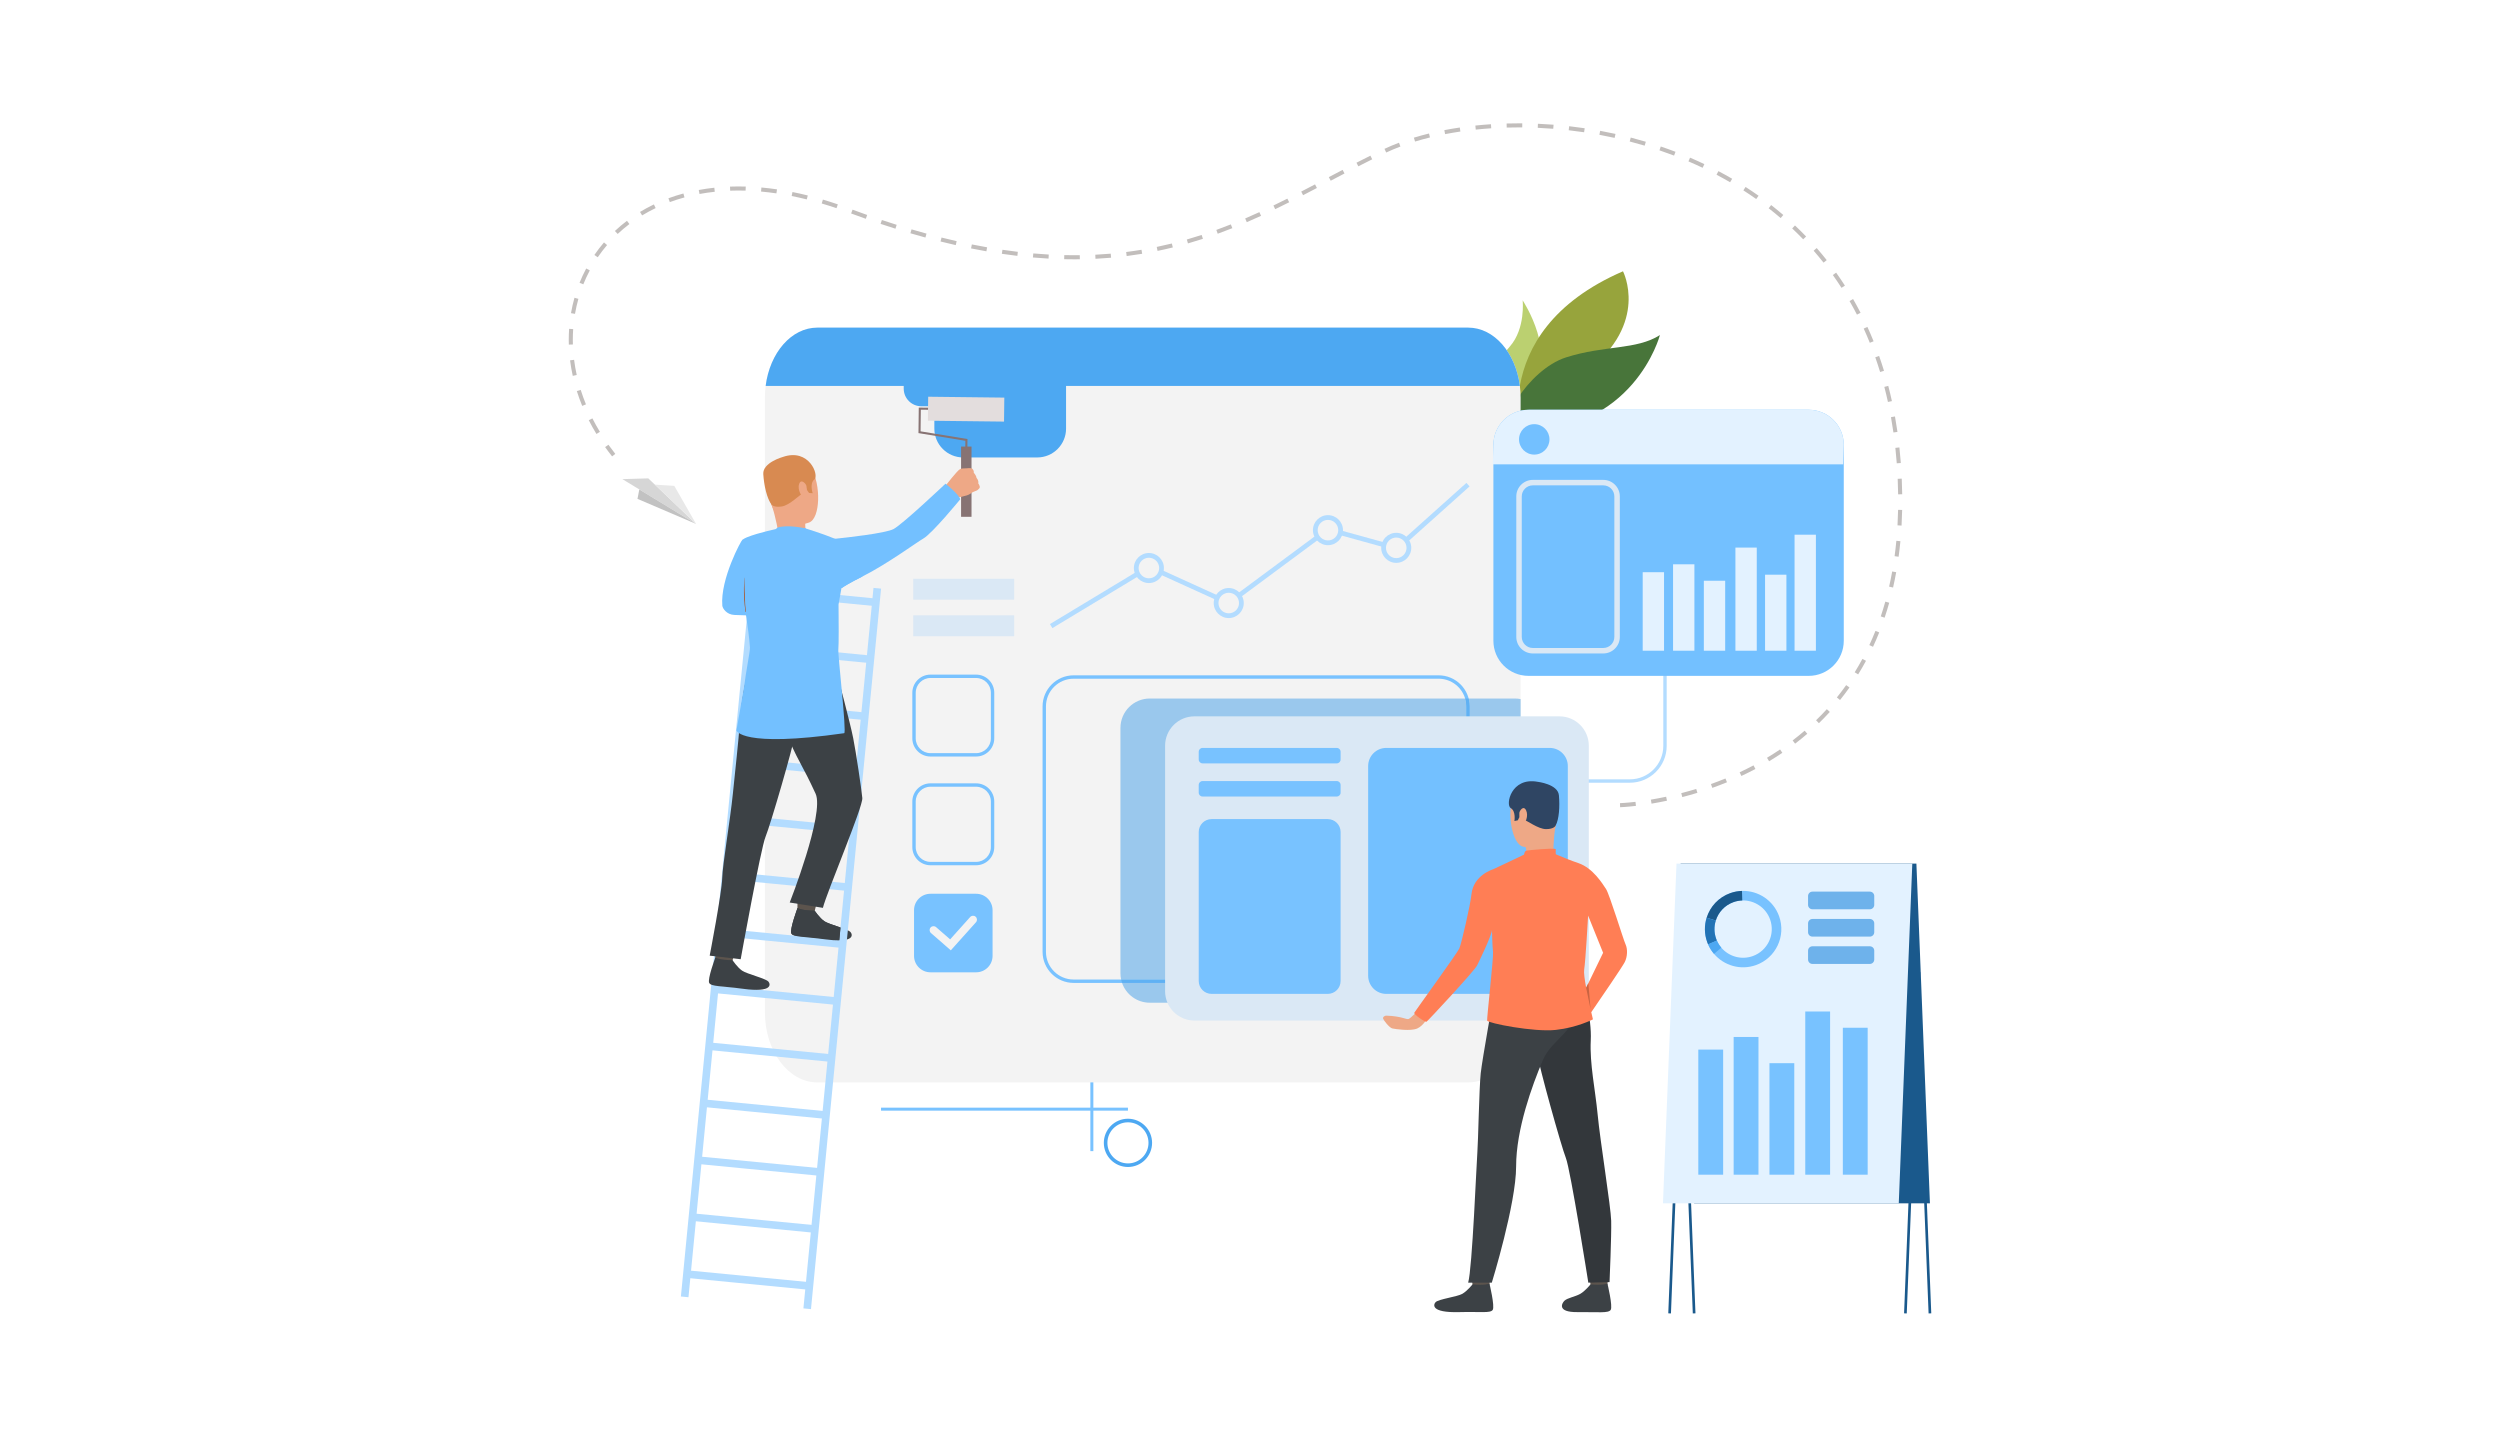 <?xml version="1.0" encoding="UTF-8" standalone="no"?><!DOCTYPE svg PUBLIC "-//W3C//DTD SVG 1.1//EN" "http://www.w3.org/Graphics/SVG/1.1/DTD/svg11.dtd"><svg width="100%" height="100%" viewBox="0 0 3625 2084" version="1.1" xmlns="http://www.w3.org/2000/svg" xmlns:xlink="http://www.w3.org/1999/xlink" xml:space="preserve" xmlns:serif="http://www.serif.com/" style="fill-rule:evenodd;clip-rule:evenodd;stroke-linejoin:round;stroke-miterlimit:2;"><rect id="Mesa-de-trabajo1" serif:id="Mesa de trabajo1" x="0" y="0" width="3625" height="2083.33" style="fill:none;"/><rect x="0" y="0" width="3625" height="2083.33" style="fill:none;"/><g><path d="M1957.09,749.093c-26.711,0 -48.436,21.725 -48.436,48.43l0,284.072c0,26.71 21.725,48.436 48.436,48.436l406.253,0c26.711,0 48.436,-21.726 48.436,-48.436l0,-284.072c0,-26.705 -21.725,-48.43 -48.436,-48.43l-406.253,0Zm406.253,385.853l-406.253,0c-29.418,0 -53.345,-23.927 -53.345,-53.351l0,-284.072c0,-29.412 23.927,-53.345 53.345,-53.345l406.253,0c29.425,0 53.351,23.933 53.351,53.345l0,284.072c0,29.424 -23.926,53.351 -53.351,53.351Z" style="fill:#b3dcff;fill-rule:nonzero;"/><path d="M2207.84,435.456c0,0 54.339,82.452 8.487,126.244c-45.852,43.792 -51.249,-5.109 -51.249,-5.109c0,0 -24.533,1.613 24.238,-54.181c22.979,-26.293 18.524,-66.954 18.524,-66.954Z" style="fill:#bbd070;fill-rule:nonzero;"/><path d="M2353.34,393.371c0,0 38.754,74.888 -52.474,145.061c-91.227,70.173 -90.792,118.521 -90.792,118.521c0,0 -64.228,-173.567 143.266,-263.582Z" style="fill:#97a43c;fill-rule:nonzero;"/><path d="M2198.38,625.022c-34.675,-0.966 16.116,-89.021 72.586,-106.885c56.459,-17.87 101.564,-10.447 135.926,-32.29c0,0 -37.77,143.931 -208.512,139.175Z" style="fill:#48753a;fill-rule:nonzero;"/><rect x="1581.03" y="1150.5" width="4.332" height="518.629" style="fill:#78c2ff;fill-rule:nonzero;"/><path d="M2204.89,618.724l0,-42.08c0,-5.815 -0.359,-11.513 -1.071,-17.057c-6.069,-47.983 -37.277,-84.512 -74.882,-84.512l-943.848,0c-37.594,0 -68.819,36.529 -74.888,84.512c-0.712,5.544 -1.071,11.242 -1.071,17.057l0,848.983l0.006,0.223l0,42.044c0,56.106 34.009,101.599 75.965,101.599l943.83,0c41.949,0 75.965,-45.493 75.965,-101.599l0,-848.982l-0.006,-0.188Z" style="fill:#f3f3f3;fill-rule:nonzero;"/><path d="M1556.78,984.128c-22.132,0 -40.137,17.999 -40.137,40.125l0,355.94c0,22.119 18.005,40.13 40.137,40.13l529.206,0c22.132,0 40.131,-18.011 40.131,-40.13l0,-355.94c0,-22.126 -17.999,-40.125 -40.131,-40.125l-529.206,0Zm529.206,441.104l-529.206,0c-24.839,0 -45.052,-20.206 -45.052,-45.039l0,-355.94c0,-24.833 20.213,-45.04 45.052,-45.04l529.206,0c24.845,0 45.052,20.207 45.052,45.04l0,355.94c0,24.833 -20.207,45.039 -45.052,45.039Z" style="fill:#78c2ff;fill-rule:nonzero;"/><path d="M2196.45,1453.95l-529.195,0c-18.664,0 -34.527,-12.001 -40.284,-28.718l459.01,0c24.845,0 45.052,-20.206 45.052,-45.039l0,-355.94c0,-3.938 -0.506,-7.77 -1.466,-11.413l66.883,0c2.89,0 5.709,0.282 8.435,0.83l0,411.957c0,9.712 -1.024,19.094 -2.92,27.976c-1.807,0.224 -3.643,0.347 -5.515,0.347Zm-110.469,-33.627l-460.375,0c-0.618,-2.89 -0.948,-5.892 -0.948,-8.97l0,-355.928c0,-23.526 19.077,-42.585 42.597,-42.585l457.203,0c1.077,3.62 1.654,7.452 1.654,11.413l0,355.94c0,22.119 -17.999,40.13 -40.131,40.13Z" style="fill:#9ac8ed;fill-rule:nonzero;"/><path d="M2085.99,1425.23l-459.01,0c-0.547,-1.595 -1.006,-3.231 -1.365,-4.909l460.375,0c22.132,0 40.131,-18.011 40.131,-40.13l0,-355.94c0,-3.961 -0.577,-7.793 -1.654,-11.413l5.109,0c0.96,3.643 1.466,7.475 1.466,11.413l0,355.94c0,24.833 -20.207,45.039 -45.052,45.039Z" style="fill:#60b1f3;fill-rule:nonzero;"/><path d="M2203.81,559.593l-1093.61,0c6.063,-47.983 37.288,-84.524 74.888,-84.524l943.836,0c37.606,0 68.825,36.541 74.882,84.524Z" style="fill:#4da8f2;fill-rule:nonzero;"/><path d="M1503.95,663.31l-107.302,0c-23.109,0 -41.844,-18.735 -41.844,-41.844l0,-98.661c0,-23.109 18.735,-41.838 41.844,-41.838l107.302,0c23.102,0 41.838,18.729 41.838,41.838l0,98.661c0,23.109 -18.736,41.844 -41.838,41.844Z" style="fill:#4da8f2;fill-rule:nonzero;"/><path d="M1424.74,589.076l-88.79,0c-14.115,0 -25.557,-11.443 -25.557,-25.557l0,-41.762c0,-14.114 11.442,-25.557 25.557,-25.557l88.79,0c14.115,0 25.558,11.443 25.558,25.557l0,41.762c0,14.114 -11.443,25.557 -25.558,25.557Z" style="fill:#4da8f2;fill-rule:nonzero;"/><rect x="1277.49" y="1606.11" width="358.047" height="4.332" style="fill:#78c2ff;fill-rule:nonzero;"/><path d="M2303.78,1081.28l0,355.933c0,23.521 -19.065,42.592 -42.591,42.592l-529.201,0c-23.526,0 -42.597,-19.071 -42.597,-42.592l0,-355.933c0,-23.521 19.071,-42.58 42.597,-42.58l529.201,0c23.526,0 42.591,19.059 42.591,42.58Z" style="fill:#dae8f5;fill-rule:nonzero;"/><path d="M1938.32,1106.89l-194.616,0c-3.072,0 -5.556,-2.49 -5.556,-5.557l0,-11.295c0,-3.078 2.484,-5.568 5.556,-5.568l194.616,0c3.066,0 5.55,2.49 5.55,5.568l0,11.295c0,3.067 -2.484,5.557 -5.55,5.557Z" style="fill:#78c2ff;fill-rule:nonzero;"/><path d="M1938.32,1154.96l-194.616,0c-3.072,0 -5.556,-2.49 -5.556,-5.551l0,-11.307c0,-3.072 2.484,-5.562 5.556,-5.562l194.616,0c3.066,0 5.55,2.49 5.55,5.562l0,11.307c0,3.061 -2.484,5.551 -5.55,5.551Z" style="fill:#78c2ff;fill-rule:nonzero;"/><path d="M1925.2,1441.14l-168.364,0c-10.318,0 -18.682,-8.364 -18.682,-18.682l0,-216.094c0,-10.318 8.364,-18.676 18.682,-18.676l168.364,0c10.312,0 18.676,8.358 18.676,18.676l0,216.094c0,10.318 -8.364,18.682 -18.676,18.682Z" style="fill:#78c2ff;fill-rule:nonzero;"/><rect x="1324.19" y="839.214" width="146.38" height="30.325" style="fill:#dae8f5;fill-rule:nonzero;"/><rect x="1324.19" y="892.223" width="146.38" height="30.325" style="fill:#dae8f5;fill-rule:nonzero;"/><path d="M2247.04,1441.14l-236.925,0c-14.52,0 -26.293,-11.772 -26.293,-26.293l0,-304.083c0,-14.527 11.773,-26.299 26.293,-26.299l236.925,0c14.52,0 26.292,11.772 26.292,26.299l0,304.083c0,14.521 -11.772,26.293 -26.292,26.293Z" style="fill:#73c0ff;fill-rule:nonzero;"/><path d="M1635.53,1627.36c-16.428,0 -29.789,13.362 -29.789,29.784c0,16.428 13.361,29.795 29.789,29.795c16.428,0 29.789,-13.367 29.789,-29.795c0,-16.422 -13.361,-29.784 -29.789,-29.784Zm0,64.782c-19.301,0 -34.998,-15.698 -34.998,-34.998c0,-19.289 15.697,-34.987 34.998,-34.987c19.294,0 34.992,15.698 34.992,34.987c0,19.3 -15.698,34.998 -34.992,34.998Z" style="fill:#4da8f2;fill-rule:nonzero;"/><path d="M2673.47,645.052l0,284.071c0,28.112 -22.785,50.891 -50.89,50.891l-406.26,0c-28.105,0 -50.89,-22.779 -50.89,-50.891l0,-284.071c0,-28.106 22.785,-50.891 50.89,-50.891l406.26,0c28.105,0 50.89,22.785 50.89,50.891Z" style="fill:#73c0ff;fill-rule:nonzero;"/><path d="M2673.47,645.052l-0.883,28.259l-508.034,0l0.877,-28.259c0,-28.106 22.785,-50.891 50.89,-50.891l406.26,0c28.105,0 50.89,22.785 50.89,50.891Z" style="fill:#e3f2ff;fill-rule:nonzero;"/><path d="M2222.57,703.777c-8.823,0 -16.01,7.181 -16.01,16.004l0,203.774c0,8.829 7.187,16.004 16.01,16.004l102.217,0c8.829,0 16.01,-7.175 16.01,-16.004l0,-203.774c0,-8.823 -7.181,-16.004 -16.01,-16.004l-102.217,0Zm102.217,243.734l-102.217,0c-13.208,0 -23.95,-10.748 -23.95,-23.956l0,-203.774c0,-13.208 10.742,-23.951 23.95,-23.951l102.217,0c13.208,0 23.956,10.743 23.956,23.951l0,203.774c0,13.208 -10.748,23.956 -23.956,23.956Z" style="fill:#dae8f5;fill-rule:nonzero;"/><path d="M2246.74,637.1c0,12.196 -9.877,22.078 -22.078,22.078c-12.19,0 -22.079,-9.882 -22.079,-22.078c0,-12.19 9.889,-22.073 22.079,-22.073c12.201,0 22.078,9.883 22.078,22.073Z" style="fill:#73c0ff;fill-rule:nonzero;"/><rect x="2381.91" y="829.708" width="30.949" height="113.83" style="fill:#e3f2ff;fill-rule:nonzero;"/><rect x="2425.94" y="818.23" width="30.943" height="125.308" style="fill:#e3f2ff;fill-rule:nonzero;"/><rect x="2516.36" y="793.992" width="30.949" height="149.546" style="fill:#e3f2ff;fill-rule:nonzero;"/><rect x="2470.57" y="842.075" width="30.943" height="101.463" style="fill:#e3f2ff;fill-rule:nonzero;"/><rect x="2559.35" y="833.305" width="30.949" height="110.233" style="fill:#e3f2ff;fill-rule:nonzero;"/><rect x="2602.1" y="775.315" width="30.949" height="168.223" style="fill:#e3f2ff;fill-rule:nonzero;"/><path d="M1009.33,759.723l-106.896,-64.976l37.594,-1.112l69.302,66.088Z" style="fill:#d6d6d6;fill-rule:nonzero;"/><path d="M1009.33,759.723l-31.614,-55.222l-28.147,-1.772l59.761,56.994Z" style="fill:#e8e8e8;fill-rule:nonzero;"/><path d="M927.01,709.686l-2.679,13.673l84.995,36.364l-82.316,-50.037Z" style="fill:#c2c2c2;fill-rule:nonzero;"/><path d="M2764.8,1904.49l-3.885,-0.153l19.542,-490.641l-338.023,0l-19.548,490.794l-3.879,-0.153l19.701,-494.532l345.792,0l-19.7,494.685Z" style="fill:#1a598c;fill-rule:nonzero;"/><path d="M2796.46,1904.49l-19.548,-490.794l-338.028,0l19.541,490.641l-3.879,0.153l-19.706,-494.685l345.798,0l19.7,494.532l-3.878,0.153Z" style="fill:#1a598c;fill-rule:nonzero;"/><path d="M2456.49,1744.86l341.907,0l-19.624,-492.654l-341.907,0l19.624,492.654Z" style="fill:#1a598c;fill-rule:nonzero;"/><path d="M2753.21,1744.86l-341.907,0l19.624,-492.654l341.907,0l-19.624,492.654Z" style="fill:#e3f2ff;fill-rule:nonzero;"/><path d="M2541.52,1386.32c-16.728,5.98 -34.768,0.577 -45.628,-12.202c-2.596,-3.037 -4.785,-6.504 -6.445,-10.33c-0.365,-0.853 -0.701,-1.713 -1.019,-2.596c-3.16,-8.84 -3.143,-18.046 -0.541,-26.363c3.755,-12.008 12.908,-22.173 25.663,-26.734c4.208,-1.501 8.505,-2.29 12.749,-2.42c17.505,-0.523 34.127,10.154 40.349,27.541c7.722,21.602 -3.526,45.376 -25.128,53.104Zm38.183,-57.771c-8.293,-23.186 -30.466,-37.436 -53.822,-36.735c-5.662,0.171 -11.377,1.218 -16.999,3.231c-17.016,6.081 -29.218,19.636 -34.233,35.646c-3.473,11.095 -3.496,23.379 0.724,35.175c0.418,1.165 0.871,2.325 1.36,3.449c2.219,5.109 5.133,9.73 8.588,13.797c14.503,17.04 38.553,24.244 60.867,16.257c28.818,-10.3 43.821,-42.002 33.515,-70.82Z" style="fill:#78c2ff;fill-rule:nonzero;"/><path d="M2487.88,1334.83l-13.238,-4.138c5.015,-16.01 17.217,-29.565 34.233,-35.646c5.622,-2.013 11.337,-3.06 16.999,-3.231l0.418,13.861c-4.244,0.13 -8.541,0.919 -12.749,2.42c-12.755,4.561 -21.908,14.726 -25.663,26.734Z" style="fill:#1a598c;fill-rule:nonzero;"/><path d="M2489.44,1363.79l-12.714,5.527c-0.489,-1.124 -0.942,-2.284 -1.36,-3.449c-4.22,-11.796 -4.197,-24.08 -0.724,-35.175l13.238,4.138c-2.602,8.317 -2.619,17.523 0.541,26.363c0.318,0.883 0.654,1.743 1.019,2.596Z" style="fill:#2273b5;fill-rule:nonzero;"/><path d="M2485.32,1383.11c-3.455,-4.067 -6.369,-8.688 -8.588,-13.797l12.714,-5.527c1.66,3.826 3.849,7.293 6.445,10.33l-10.571,8.994Z" style="fill:#4da8f2;fill-rule:nonzero;"/><path d="M2711.29,1318.45l-83.24,0c-3.52,0 -6.369,-2.849 -6.369,-6.369l0,-12.849c0,-3.526 2.849,-6.374 6.369,-6.374l83.24,0c3.526,0 6.374,2.848 6.374,6.374l0,12.849c0,3.52 -2.848,6.369 -6.374,6.369Z" style="fill:#6eb2eb;fill-rule:nonzero;"/><path d="M2711.29,1358.09l-83.24,0c-3.52,0 -6.369,-2.855 -6.369,-6.369l0,-12.855c0,-3.514 2.849,-6.369 6.369,-6.369l83.24,0c3.526,0 6.374,2.855 6.374,6.369l0,12.855c0,3.514 -2.848,6.369 -6.374,6.369Z" style="fill:#6eb2eb;fill-rule:nonzero;"/><path d="M2711.29,1397.71l-83.24,0c-3.52,0 -6.369,-2.849 -6.369,-6.369l0,-12.855c0,-3.519 2.849,-6.368 6.369,-6.368l83.24,0c3.526,0 6.374,2.849 6.374,6.368l0,12.855c0,3.52 -2.848,6.369 -6.374,6.369Z" style="fill:#6eb2eb;fill-rule:nonzero;"/><rect x="2462.55" y="1521.91" width="36.011" height="181.395" style="fill:#78c2ff;fill-rule:nonzero;"/><rect x="2513.79" y="1503.61" width="36.005" height="199.695" style="fill:#78c2ff;fill-rule:nonzero;"/><rect x="2565.72" y="1541.61" width="35.993" height="161.695" style="fill:#78c2ff;fill-rule:nonzero;"/><rect x="2617.63" y="1466.67" width="36.005" height="236.636" style="fill:#78c2ff;fill-rule:nonzero;"/><rect x="2672.12" y="1490.24" width="35.999" height="213.062" style="fill:#78c2ff;fill-rule:nonzero;"/><path d="M2304.05,1846.05c0,0 2.166,15.909 2.436,18.305c0.277,2.39 24.145,-1.413 24.145,-1.413l1.936,-18.941c0,0 -25.533,-0.194 -28.517,2.049Z" style="fill:#5c544d;fill-rule:nonzero;"/><path d="M2306.23,1862.33c0,0 -7.563,9.595 -14.88,13.774c-7.322,4.179 -18.817,5.833 -23.137,10.159c-3.126,3.119 -11.384,16.569 19.006,16.298c30.383,-0.276 45.039,1.896 48.288,-3.255c3.261,-5.162 -4.702,-38.053 -4.702,-38.053c0,0 -7.199,2.737 -24.575,1.077Z" style="fill:#3c4145;fill-rule:nonzero;"/><path d="M2132.97,1846.05c0,0 2.172,15.909 2.443,18.305c0.271,2.39 24.15,-1.413 24.15,-1.413l1.931,-18.941c0,0 -25.539,-0.194 -28.524,2.049Z" style="fill:#5c544d;fill-rule:nonzero;"/><path d="M2135.16,1862.33c0,0 -7.569,9.595 -14.88,13.774c-7.316,4.179 -34.239,7.61 -38.565,11.936c-3.126,3.12 -8.323,15.693 34.439,14.521c30.378,-0.841 45.034,1.896 48.295,-3.255c3.255,-5.162 -4.715,-38.053 -4.715,-38.053c0,0 -6.775,2.92 -24.574,1.077Z" style="fill:#3c4145;fill-rule:nonzero;"/><path d="M2295.56,1435.23c0,0 12.708,39.489 11.03,73.516c-1.665,34.033 6.581,71.268 9.948,106.82c3.755,39.624 19.129,133.448 19.688,154.643c0.56,21.202 -2.389,88.891 -2.389,88.891l-30.772,0.748c0,0 -25.852,-164.02 -32.55,-180.76c-6.692,-16.734 -39.89,-136.044 -41.002,-149.435c-1.124,-13.39 66.047,-94.423 66.047,-94.423Z" style="fill:#33373b;fill-rule:nonzero;"/><path d="M2166.18,1442.26c0,0 -16.91,93.264 -19.141,114.094c-2.231,20.825 -3.72,100.793 -4.832,113.807c-1.119,13.02 -7.44,170.353 -13.397,189.689l34.315,0c0,0 35.246,-114.372 35.246,-168.488c0,-54.11 23.332,-117.632 38.394,-153.343c15.063,-35.698 49.537,-36.546 58.796,-102.787c0,0 -116.844,-13.985 -129.381,7.028Z" style="fill:#3c4145;fill-rule:nonzero;"/><path d="M2236.17,1136.21c0,0 -31.49,-6.445 -41.655,18.347c-10.166,24.798 -1.743,69.926 14.132,73.139c15.869,3.226 37.935,-3.213 43.392,-18.593c5.456,-15.375 9.176,-36.947 6.698,-50.579c-2.484,-13.644 -14.138,-19.589 -22.567,-22.314Z" style="fill:#eea886;fill-rule:nonzero;"/><path d="M2055.08,1466.23c0,0 -9.506,10.213 -12.667,11.331c-3.167,1.112 -9.553,-4.097 -32.35,-4.885c-1.989,-0.071 -5.432,1.86 -4.502,4.461c0.93,2.608 9.076,13.197 13.349,14.127c4.279,0.924 26.593,4.267 36.17,0c9.582,-4.285 15.715,-16.923 15.715,-16.923l-15.715,-8.111Z" style="fill:#eea886;fill-rule:nonzero;"/><path d="M2212.05,1228.23c0,0 2.496,7.834 1.072,12.114c-1.431,4.273 39.177,-1.984 39.177,-1.984c0,0 -0.088,-22.037 3.308,-41.196c3.396,-19.165 -43.557,31.066 -43.557,31.066Z" style="fill:#eea886;fill-rule:nonzero;"/><path d="M2255.6,1197.17c0,0 -2.072,5.056 -13.785,5.056c-11.719,0 -28.053,-13.026 -33.097,-13.944c-5.033,-0.924 -5.516,-3.72 -5.516,-3.72l-2.307,4.832l-5.015,1.118c0,0 2.49,-14.332 -5.356,-18.788c-7.846,-4.455 0.33,-45.187 39.018,-38.118c0,0 29.377,3.344 30.867,19.53c1.489,16.175 0.247,35.069 -4.809,44.034Z" style="fill:#2f4563;fill-rule:nonzero;"/><path d="M2303.12,1425.64l-3.214,6.616c-2.143,-11.672 -3.567,-22.114 -2.861,-26.293c1.99,-11.654 5.71,-78.348 5.71,-78.348l21.743,53.927l-21.378,44.098Zm53.933,-56.323c-3.231,-6.951 -23.302,-72.704 -28.259,-80.138c-4.961,-7.446 -18.853,-30.502 -40.177,-37.688c-21.326,-7.193 -44.622,-18.1 -44.622,-18.1l-34.098,5.786c0,0 -19.807,9.606 -44.563,21.16c0,0 -28.96,8.376 -31.714,36.47c-1.466,14.892 -14.603,71.71 -17.576,78.408c-2.972,6.698 -64.093,91.004 -65.335,93.24c-1.23,2.225 15.751,14.003 17.723,13.02c1.99,-1 70.179,-74.517 73.405,-81.71c0,0 21.036,-42.591 21.531,-51.273c0,0 0.535,24.739 1.518,31.679c0.995,6.951 -9.041,95.919 -8.552,99.633c0.5,3.714 67.913,17.051 99.397,13.579c31.491,-3.467 54.022,-15.328 54.022,-15.328c0,0 -0.995,-4.084 -2.425,-10.335c14.945,-21.761 45.146,-65.947 48.566,-72.693c3.92,-7.716 4.379,-18.77 1.159,-25.71Z" style="fill:#ff7e55;fill-rule:nonzero;"/><path d="M2209.64,1241.85c0,0 0.129,-7.657 3.596,-8.387c3.467,-0.736 38.283,-4.085 42.544,-2.408l0,8.906c0,0 -8.205,5.056 -46.14,1.889Z" style="fill:#ff7e55;fill-rule:nonzero;"/><path d="M2203.05,1178.62c0.224,-2.79 5.845,-11.543 9.754,-3.732c3.902,7.811 -0.93,19.901 -4.745,19.524c-3.808,-0.365 -5.568,-8.729 -5.009,-15.792Z" style="fill:#eea886;fill-rule:nonzero;"/><path d="M1399.65,649.978l3.031,0.036l0.159,-13.426l-67.996,-11.148l0.365,-31.373l11.737,0.135l0.035,-3.031l-14.768,-0.171l-0.429,37.006l67.989,11.148l-0.123,10.824Z" style="fill:#877373;fill-rule:nonzero;"/><path d="M1345.45,610.018l110.392,1.295l0.412,-34.775l-110.392,-1.295l-0.412,34.775Z" style="fill:#e3dddd;fill-rule:nonzero;"/><rect x="1393.57" y="647.518" width="15.133" height="101.858" style="fill:#877373;fill-rule:nonzero;"/><path d="M1185.33,1304.88c0,0 -3.909,15.333 -4.439,17.64c-0.529,2.308 -24.574,-4.049 -24.574,-4.049l0.018,-18.753c0,0 26.175,2.631 28.995,5.162Z" style="fill:#5c544d;fill-rule:nonzero;"/><path d="M1181.37,1320.57c0,0 6.728,10.218 13.779,15.121c7.052,4.897 34.263,11.237 38.23,15.951c2.873,3.403 6.863,16.287 -36.799,10.407c-31.02,-4.179 -46.317,-3.131 -49.107,-8.535c-2.79,-5.403 8.846,-36.717 8.846,-36.717c0,0 6.634,3.608 25.051,3.773Z" style="fill:#3c4145;fill-rule:nonzero;"/><path d="M1175.93,1898.23l101.629,-1044.71l-10.99,-1.065l-101.622,1044.71l10.983,1.065Z" style="fill:#b3dcff;fill-rule:nonzero;"/><path d="M998.283,1880.99l101.629,-1044.71l-10.984,-1.066l-101.628,1044.71l10.983,1.065Z" style="fill:#b3dcff;fill-rule:nonzero;"/><path d="M1269.53,878.921l1.065,-10.983l-177.652,-17.24l-1.065,10.983l177.652,17.24Z" style="fill:#b3dcff;fill-rule:nonzero;"/><path d="M1261.51,961.526l1.066,-10.978l-177.646,-17.246l-1.072,10.983l177.652,17.241Z" style="fill:#b3dcff;fill-rule:nonzero;"/><path d="M1253.5,1044.14l1.065,-10.983l-177.652,-17.241l-1.065,10.984l177.652,17.24Z" style="fill:#b3dcff;fill-rule:nonzero;"/><path d="M1245.48,1126.74l1.065,-10.977l-177.646,-17.246l-1.071,10.983l177.652,17.24Z" style="fill:#b3dcff;fill-rule:nonzero;"/><path d="M1237.46,1209.35l1.065,-10.984l-177.652,-17.246l-1.065,10.99l177.652,17.24Z" style="fill:#b3dcff;fill-rule:nonzero;"/><path d="M1229.44,1291.95l1.066,-10.983l-177.652,-17.234l-1.066,10.977l177.652,17.24Z" style="fill:#b3dcff;fill-rule:nonzero;"/><path d="M1221.43,1374.57l1.065,-10.983l-177.646,-17.24l-1.071,10.983l177.652,17.24Z" style="fill:#b3dcff;fill-rule:nonzero;"/><path d="M1213.41,1457.18l1.065,-10.983l-177.652,-17.241l-1.065,10.978l177.652,17.246Z" style="fill:#b3dcff;fill-rule:nonzero;"/><path d="M1205.39,1539.78l1.065,-10.983l-177.652,-17.24l-1.065,10.983l177.652,17.24Z" style="fill:#b3dcff;fill-rule:nonzero;"/><path d="M1197.38,1622.38l1.066,-10.984l-177.652,-17.24l-1.066,10.984l177.652,17.24Z" style="fill:#b3dcff;fill-rule:nonzero;"/><path d="M1189.36,1704.99l1.066,-10.977l-177.652,-17.24l-1.066,10.983l177.652,17.234Z" style="fill:#b3dcff;fill-rule:nonzero;"/><path d="M1181.35,1787.6l1.065,-10.984l-177.652,-17.234l-1.065,10.983l177.652,17.235Z" style="fill:#b3dcff;fill-rule:nonzero;"/><path d="M1173.33,1870.21l1.065,-10.989l-177.652,-17.235l-1.065,10.984l177.652,17.24Z" style="fill:#b3dcff;fill-rule:nonzero;"/><path d="M1420.39,707.585c0,0 -2.266,2.813 -3.861,3.561c0,0 -3.002,1.13 -5.092,2.066c-0.659,0.3 -1.23,0.571 -1.577,0.795c-1.454,0.894 -4.391,3.313 -8.5,4.496c-4.108,1.184 -22.684,5.41 -22.684,5.41l-4.315,-11.019l-3.096,-8.905c0,0 17.193,-22.273 20.889,-23.821l1.078,-0.377c3.26,-1.006 6.109,-0.383 7.875,-0.718c0.653,-0.118 7.205,-0.854 8.623,0.512c1.972,1.895 2.566,4.014 2.225,5.851c0,0 3.691,3.885 3.961,7.481c0,0 3.52,3.473 2.578,8.046c0,0 3.179,3.92 1.896,6.622Z" style="fill:#eea886;fill-rule:nonzero;"/><path d="M1221.31,852.099c4.291,-2.761 9.841,-6.505 29.059,-16.11c35.77,-17.9 79.932,-50.35 88.332,-55.029c12.914,-7.21 53.704,-57.047 53.704,-57.047c-2.101,-7.505 -21.443,-22.573 -21.443,-22.573c0,0 -61.839,58.577 -75.353,65.782c-11.625,6.204 -69.025,12.467 -84.841,14.091c-2.566,0.265 -4.038,0.406 -4.038,0.406c-16.516,22.52 5.357,76.419 14.58,70.48Z" style="fill:#73c0ff;fill-rule:nonzero;"/><path d="M1215,981.95c0,0 17.499,64.988 22.114,88.214c4.02,20.236 12.102,74.14 13.255,86.954c1.142,12.82 -51.661,136.862 -57.153,159.27l-48.112,-7.728c0,0 50.761,-129.104 37.517,-157.793c-19.689,-42.668 -22.255,-41.384 -37.771,-76.53c-15.509,-35.151 -51.025,-35.981 -60.561,-101.204c0,0 117.797,-11.866 130.711,8.817Z" style="fill:#3c4145;fill-rule:nonzero;"/><path d="M1129.44,666.236c0,0 31.943,-11.931 46.676,12.384c14.733,24.321 13.314,73.004 -2.79,78.99c-16.104,5.986 -40.29,2.855 -48.536,-12.361c-8.247,-15.215 -15.692,-37.217 -15.327,-51.914c0.353,-14.703 11.589,-22.856 19.977,-27.099Z" style="fill:#eea886;fill-rule:nonzero;"/><path d="M1167.97,756.115c0,0 -1.295,8.376 0.841,12.496c2.131,4.126 -40.183,4.232 -40.183,4.232c0,0 -3.438,-22.431 -9.942,-41.39c-6.516,-18.959 49.284,24.662 49.284,24.662Z" style="fill:#eea886;fill-rule:nonzero;"/><path d="M1118.68,731.453c0,0 2.92,4.814 14.839,2.949c11.919,-1.872 26.463,-17.729 31.443,-19.471c4.974,-1.743 5.021,-4.668 5.021,-4.668l3.119,4.556l5.286,0.329c0,0 -4.821,-14.185 2.454,-19.971c7.27,-5.786 -7.551,-45.923 -45.781,-32.561c0,0 -29.365,8.099 -28.3,24.792c1.065,16.704 5.344,35.728 11.919,44.045Z" style="fill:#d88a51;fill-rule:nonzero;"/><path d="M1169.2,704.189c-0.671,-2.802 -7.793,-10.801 -10.518,-2.231c-2.726,8.57 4.12,20.095 7.94,19.112c3.82,-0.989 4.273,-9.777 2.578,-16.881Z" style="fill:#eea886;fill-rule:nonzero;"/><path d="M1047.36,878.256c0.318,3.755 6.145,13.026 17.576,13.426l33.197,1.124c0,0 24.68,-79.761 -21.608,-110.18c-1.436,0.141 -32.379,57.182 -29.165,95.63Z" style="fill:#73c0ff;fill-rule:nonzero;"/><path d="M1080.96,887.321l1.088,-0.165c-3.902,-26.693 -1.524,-49.155 -1.5,-49.378l-1.101,-0.124c-0.024,0.224 -2.413,22.826 1.513,49.667Z" style="fill:#ab4d1a;fill-rule:nonzero;"/><path d="M1147.47,1353.51c2.79,5.409 18.093,4.356 49.107,8.535c8.476,1.136 15.156,1.571 20.401,1.507l1.807,-18.665c-9.077,-3.155 -19.624,-6.41 -23.633,-9.206c-7.057,-4.897 -13.785,-15.115 -13.785,-15.115c-18.417,-0.165 -25.051,-3.773 -25.051,-3.773c0,0 -11.636,31.314 -8.846,36.717Z" style="fill:#3c4145;fill-rule:nonzero;"/><path d="M1167.99,766.18c0,0 -26.045,-6.062 -40.731,-1.106l-2.219,2.054c0,0 -4.462,8.558 12.337,9.294c16.799,0.736 43.203,1.954 30.613,-10.242Z" style="fill:#73c0ff;fill-rule:nonzero;"/><path d="M1066.19,1376.6c0,0 -3.909,15.339 -4.433,17.646c-0.535,2.314 -24.58,-4.043 -24.58,-4.043l0.024,-18.765c0,0 26.169,2.637 28.989,5.162Z" style="fill:#5c544d;fill-rule:nonzero;"/><path d="M1084.28,973.133c0,0 -8.77,36.169 -11.366,72.38c-2.401,33.468 -6.769,70.167 -10.236,105.166c-3.873,39.012 -14.915,102.087 -15.486,122.959c-0.577,20.872 -18.146,112.081 -18.146,112.081l44.939,5.168c0,0 29.195,-161.194 36.088,-177.669c6.892,-16.469 41.09,-133.937 42.238,-147.121c1.153,-13.185 -68.031,-92.964 -68.031,-92.964Z" style="fill:#3c4145;fill-rule:nonzero;"/><path d="M1062.23,1392.29c0,0 6.734,10.23 13.785,15.127c7.046,4.903 34.257,11.237 38.23,15.951c2.866,3.403 6.857,16.281 -36.799,10.401c-31.02,-4.179 -46.323,-3.12 -49.113,-8.523c-2.79,-5.409 8.846,-36.723 8.846,-36.723c0,0 6.634,3.602 25.051,3.767Z" style="fill:#3c4145;fill-rule:nonzero;"/><path d="M1224.08,1063.12c3.832,-0.547 -9.5,-114.636 -8.482,-121.787c0.683,-4.774 0.577,-41.85 0.295,-64.964l4.173,-23.392c2.319,-1.689 5.433,-3.643 9.158,-5.791c5.792,-3.338 13.062,-7.164 21.137,-11.195c-0.942,-5.527 -1.595,-9.877 -1.848,-12.42c-2.39,-24.38 -18.612,-34.475 -37.753,-42.356c-18.841,-7.752 -42.774,-15.033 -42.774,-15.033l-38.453,0c0,0 -29.277,5.845 -46.717,12.985c-2.237,0.918 -4.333,2.089 -6.299,3.461l5.221,109.621l0.012,0.071l0.018,0.141c2.354,15.421 4.832,33.615 5.656,46.376c0.342,5.209 -5.615,33.173 -8.723,58.843l-10.877,61.426c0,0 6.286,25.451 156.256,4.014Z" style="fill:#73c0ff;fill-rule:nonzero;"/><path d="M1525.95,910.776l-3.555,-5.886l143.73,-86.772l115.119,52.327l143.867,-106.59l99.403,27.464l101.775,-91.127l4.585,5.121l-104.577,93.641l-99.786,-27.571l-144.425,107.003l-115.507,-52.504l-140.629,84.894Z" style="fill:#b3dcff;fill-rule:nonzero;"/><path d="M1800.01,874.418c0,10.13 -8.211,18.347 -18.341,18.347c-10.13,0 -18.347,-8.217 -18.347,-18.347c0,-10.135 8.217,-18.346 18.347,-18.346c10.13,0 18.341,8.211 18.341,18.346Z" style="fill:#f3f3f3;fill-rule:nonzero;"/><path d="M1781.67,859.509c-8.223,0 -14.903,6.687 -14.903,14.909c0,8.217 6.68,14.904 14.903,14.904c8.217,0 14.903,-6.687 14.903,-14.904c0,-8.222 -6.686,-14.909 -14.903,-14.909Zm0,36.693c-12.013,0 -21.784,-9.776 -21.784,-21.784c0,-12.013 9.771,-21.79 21.784,-21.79c12.013,0 21.784,9.777 21.784,21.79c0,12.008 -9.771,21.784 -21.784,21.784Z" style="fill:#b3dcff;fill-rule:nonzero;"/><path d="M1943.87,768.741c0,10.135 -8.211,18.346 -18.347,18.346c-10.13,0 -18.34,-8.211 -18.34,-18.346c0,-10.13 8.21,-18.341 18.34,-18.341c10.136,0 18.347,8.211 18.347,18.341Z" style="fill:#f3f3f3;fill-rule:nonzero;"/><path d="M1925.53,753.837c-8.211,0 -14.903,6.687 -14.903,14.904c0,8.222 6.692,14.909 14.903,14.909c8.229,0 14.91,-6.687 14.91,-14.909c0,-8.217 -6.681,-14.904 -14.91,-14.904Zm0,36.688c-12.007,0 -21.778,-9.771 -21.778,-21.784c0,-12.014 9.771,-21.785 21.778,-21.785c12.02,0 21.79,9.771 21.79,21.785c0,12.013 -9.77,21.784 -21.79,21.784Z" style="fill:#b3dcff;fill-rule:nonzero;"/><path d="M2042.9,794.368c0,10.136 -8.212,18.353 -18.347,18.353c-10.13,0 -18.347,-8.217 -18.347,-18.353c0,-10.129 8.217,-18.34 18.347,-18.34c10.135,0 18.347,8.211 18.347,18.34Z" style="fill:#f3f3f3;fill-rule:nonzero;"/><path d="M2024.55,779.465c-8.217,0 -14.904,6.686 -14.904,14.903c0,8.223 6.687,14.91 14.904,14.91c8.223,0 14.909,-6.687 14.909,-14.91c0,-8.217 -6.686,-14.903 -14.909,-14.903Zm0,36.693c-12.014,0 -21.79,-9.776 -21.79,-21.79c0,-12.013 9.776,-21.784 21.79,-21.784c12.013,0 21.79,9.771 21.79,21.784c0,12.014 -9.777,21.79 -21.79,21.79Z" style="fill:#b3dcff;fill-rule:nonzero;"/><path d="M1684.24,823.64c0,10.129 -8.211,18.346 -18.341,18.346c-10.13,0 -18.347,-8.217 -18.347,-18.346c0,-10.136 8.217,-18.347 18.347,-18.347c10.13,0 18.341,8.211 18.341,18.347Z" style="fill:#f3f3f3;fill-rule:nonzero;"/><path d="M1665.89,808.73c-8.223,0 -14.904,6.693 -14.904,14.904c0,8.223 6.681,14.909 14.904,14.909c8.217,0 14.909,-6.686 14.909,-14.909c0,-8.211 -6.692,-14.904 -14.909,-14.904Zm0,36.694c-12.014,0 -21.784,-9.771 -21.784,-21.79c0,-12.008 9.77,-21.785 21.784,-21.785c12.013,0 21.784,9.777 21.784,21.785c0,12.019 -9.771,21.79 -21.784,21.79Z" style="fill:#b3dcff;fill-rule:nonzero;"/><path d="M1349.17,983.092c-11.784,0 -21.372,9.588 -21.372,21.372l0,66.224c0,11.789 9.588,21.378 21.372,21.378l66.218,0c11.789,0 21.372,-9.589 21.372,-21.378l0,-66.224c0,-11.784 -9.583,-21.372 -21.372,-21.372l-66.218,0Zm66.218,113.877l-66.218,0c-14.492,0 -26.287,-11.79 -26.287,-26.281l0,-66.224c0,-14.497 11.795,-26.287 26.287,-26.287l66.218,0c14.497,0 26.287,11.79 26.287,26.287l0,66.224c0,14.491 -11.79,26.281 -26.287,26.281Z" style="fill:#78c2ff;fill-rule:nonzero;"/><path d="M1349.17,1140.76c-11.784,0 -21.372,9.582 -21.372,21.372l0,66.212c0,11.79 9.588,21.378 21.372,21.378l66.218,0c11.789,0 21.372,-9.588 21.372,-21.378l0,-66.212c0,-11.79 -9.583,-21.372 -21.372,-21.372l-66.218,0Zm66.218,113.871l-66.218,0c-14.492,0 -26.287,-11.79 -26.287,-26.287l0,-66.212c0,-14.497 11.795,-26.287 26.287,-26.287l66.218,0c14.497,0 26.287,11.79 26.287,26.287l0,66.212c0,14.497 -11.79,26.287 -26.287,26.287Z" style="fill:#78c2ff;fill-rule:nonzero;"/><path d="M1415.39,1409.84l-66.218,0c-13.161,0 -23.827,-10.671 -23.827,-23.826l0,-66.224c0,-13.155 10.666,-23.827 23.827,-23.827l66.218,0c13.161,0 23.832,10.672 23.832,23.827l0,66.224c0,13.155 -10.671,23.826 -23.832,23.826Z" style="fill:#78c2ff;fill-rule:nonzero;"/><path d="M1378.67,1377.99l-28.783,-25.098c-2.366,-2.06 -2.608,-5.644 -0.547,-7.999c2.054,-2.366 5.638,-2.607 7.999,-0.547l20.354,17.746l29.035,-32.379c2.09,-2.337 5.674,-2.531 8.005,-0.441c2.331,2.095 2.531,5.68 0.436,8.011l-36.499,40.707Z" style="fill:#f3f3f3;fill-rule:nonzero;"/><path d="M2184.74,184.977l-0.165,-5.892c5.821,-0.165 11.76,-0.224 17.641,-0.242c1.683,0 3.372,0.006 5.068,0.018l-0.048,5.898c-1.73,-0.012 -3.461,-0.018 -5.191,-0.024c-5.774,0 -11.596,0.083 -17.305,0.242Zm67.466,1.736c-7.464,-0.583 -15.033,-1.048 -22.467,-1.371l0.253,-5.892c7.51,0.329 15.145,0.794 22.673,1.383l-0.459,5.88Zm-112.347,1.212l-0.612,-5.862c7.428,-0.783 15.045,-1.43 22.632,-1.925l0.394,5.886c-7.516,0.489 -15.056,1.131 -22.414,1.901Zm157.08,3.856c-7.381,-1.095 -14.897,-2.078 -22.319,-2.919l0.659,-5.857c7.499,0.847 15.08,1.842 22.52,2.949l-0.86,5.827Zm-201.537,2.719l-1.118,-5.792c7.292,-1.406 14.838,-2.695 22.414,-3.808l0.859,5.833c-7.487,1.107 -14.945,2.372 -22.155,3.767Zm245.806,5.439c-7.281,-1.607 -14.703,-3.108 -22.066,-4.468l1.071,-5.797c7.434,1.365 14.915,2.884 22.267,4.502l-1.272,5.763Zm-289.38,5.315l-1.725,-5.639c7.069,-2.16 14.456,-4.191 21.955,-6.033l1.407,5.727c-7.399,1.813 -14.668,3.814 -21.637,5.945Zm332.949,5.939c-7.134,-2.125 -14.433,-4.15 -21.685,-6.021l1.478,-5.71c7.316,1.89 14.68,3.932 21.89,6.074l-1.683,5.657Zm-374.781,9.965l-2.508,-5.339c6.646,-3.113 13.721,-6.098 21.037,-8.864l2.089,5.515c-7.18,2.714 -14.12,5.639 -20.618,8.688Zm417.395,4.45c-6.945,-2.643 -14.073,-5.203 -21.166,-7.611l1.884,-5.58c7.169,2.425 14.368,5.009 21.384,7.681l-2.102,5.51Zm-457.815,15.568l-2.689,-5.25c7.192,-3.685 13.802,-7.022 20.206,-10.2l2.619,5.279c-6.38,3.167 -12.966,6.493 -20.136,10.171Zm499.229,2.108c-6.733,-3.197 -13.643,-6.31 -20.554,-9.259l2.308,-5.421c6.987,2.978 13.973,6.121 20.777,9.353l-2.531,5.327Zm-539.277,18.77l-2.749,-5.215c6.675,-3.514 13.344,-7.022 20.013,-10.507l2.731,5.227c-6.669,3.485 -13.326,6.987 -19.995,10.495Zm579.138,2.231c-6.422,-3.744 -13.056,-7.422 -19.701,-10.919l2.749,-5.215c6.716,3.538 13.42,7.252 19.918,11.037l-2.966,5.097Zm-1449.94,12.19l-0.212,-5.892c7.434,-0.271 15.104,-0.294 22.785,-0.071l-0.171,5.892c-7.557,-0.217 -15.091,-0.194 -22.402,0.071Zm67.065,3.914c-7.469,-1.089 -14.974,-1.978 -22.284,-2.637l0.524,-5.874c7.428,0.665 15.033,1.566 22.614,2.678l-0.854,5.833Zm-111.516,0.889l-1.071,-5.792c7.351,-1.366 14.944,-2.472 22.573,-3.29l0.629,5.862c-7.475,0.801 -14.927,1.884 -22.131,3.22Zm875.187,1.742l-2.702,-5.244c6.004,-3.096 12.361,-6.404 20.024,-10.424l2.731,5.226c-7.663,4.02 -14.038,7.34 -20.053,10.442Zm657.051,5.58c-6.057,-4.285 -12.326,-8.511 -18.624,-12.561l3.19,-4.956c6.369,4.091 12.708,8.364 18.842,12.702l-3.408,4.815Zm-1376.68,0.536c-7.334,-1.825 -14.709,-3.479 -21.92,-4.915l1.154,-5.786c7.304,1.46 14.768,3.131 22.19,4.98l-1.424,5.721Zm-198.606,3.902l-2.043,-5.533c7.04,-2.595 14.362,-4.938 21.761,-6.951l1.548,5.692c-7.234,1.966 -14.392,4.249 -21.266,6.792Zm241.703,8.841c-7.145,-2.437 -14.35,-4.732 -21.419,-6.828l1.678,-5.65c7.145,2.113 14.426,4.438 21.642,6.898l-1.901,5.58Zm636.085,1.413l-2.56,-5.31c6.498,-3.137 13.102,-6.398 20.206,-9.965l2.649,5.268c-7.14,3.585 -13.767,6.858 -20.295,10.007Zm-917.943,9.041l-3.067,-5.039c6.452,-3.914 13.22,-7.575 20.119,-10.889l2.554,5.321c-6.727,3.225 -13.326,6.792 -19.606,10.607Zm1650.88,3.861c-5.638,-4.833 -11.495,-9.612 -17.393,-14.209l3.62,-4.65c5.969,4.65 11.896,9.488 17.605,14.379l-3.832,4.48Zm-1326.53,1.042c-7.027,-2.478 -14.197,-5.068 -21.295,-7.705l2.048,-5.533c7.075,2.625 14.209,5.209 21.213,7.681l-1.966,5.557Zm552.41,4.914l-2.331,-5.415c6.692,-2.878 13.62,-5.956 20.589,-9.153l2.455,5.357c-7.011,3.214 -13.974,6.315 -20.713,9.211Zm-509.447,9.459c-7.081,-2.236 -14.333,-4.591 -21.543,-7.004l1.871,-5.592c7.176,2.402 14.392,4.744 21.449,6.969l-1.777,5.627Zm467.297,7.293l-2.013,-5.539c6.904,-2.507 13.979,-5.203 21.031,-8.011l2.183,5.48c-7.11,2.831 -14.244,5.545 -21.201,8.07Zm-870.054,0.324l-4.038,-4.297c5.521,-5.191 11.407,-10.159 17.493,-14.774l3.561,4.697c-5.921,4.491 -11.648,9.324 -17.016,14.374Zm446.231,5.185c-7.169,-1.96 -14.503,-4.043 -21.802,-6.192l1.666,-5.656c7.263,2.136 14.556,4.208 21.69,6.163l-1.554,5.685Zm1272.75,2.578c-5.156,-5.356 -10.53,-10.665 -15.951,-15.786l4.044,-4.291c5.497,5.186 10.93,10.566 16.157,15.993l-4.25,4.084Zm-892.085,5.951l-1.625,-5.668c7.105,-2.037 14.338,-4.25 21.502,-6.587l1.824,5.61c-7.228,2.354 -14.526,4.591 -21.701,6.645Zm-336.693,2.484c-7.239,-1.642 -14.656,-3.414 -22.049,-5.268l1.436,-5.721c7.346,1.842 14.721,3.602 21.914,5.238l-1.301,5.751Zm292.618,8.388l-1.189,-5.775c7.275,-1.5 14.65,-3.178 21.92,-4.967l1.412,5.721c-7.34,1.813 -14.791,3.502 -22.143,5.021Zm-248.166,0.571c-7.34,-1.289 -14.839,-2.702 -22.285,-4.203l1.171,-5.78c7.393,1.489 14.839,2.896 22.132,4.173l-1.018,5.81Zm44.881,6.616c-7.411,-0.878 -14.974,-1.884 -22.491,-2.996l0.865,-5.833c7.458,1.106 14.968,2.107 22.314,2.972l-0.688,5.857Zm158.504,0.264l-0.741,-5.856c7.41,-0.936 14.891,-2.031 22.237,-3.249l0.965,5.815c-7.422,1.23 -14.98,2.337 -22.461,3.29Zm-766.949,1.743l-4.873,-3.326c4.291,-6.28 8.976,-12.402 13.926,-18.188l4.479,3.838c-4.814,5.621 -9.364,11.572 -13.532,17.676Zm653.649,1.948c-7.457,-0.412 -15.074,-0.96 -22.637,-1.625l0.517,-5.868c7.499,0.653 15.051,1.201 22.45,1.607l-0.33,5.886Zm68.078,0.277l-0.294,-5.892c7.475,-0.371 15.027,-0.889 22.425,-1.537l0.512,5.875c-7.475,0.653 -15.091,1.177 -22.643,1.554Zm-31.131,0.765c-4.703,0 -9.5,-0.053 -14.262,-0.159l0.129,-5.892c7.558,0.165 15.116,0.2 22.497,0.1l0.076,5.898c-2.796,0.035 -5.609,0.053 -8.44,0.053Zm1086.8,4.809c-4.615,-5.845 -9.435,-11.649 -14.333,-17.264l4.444,-3.879c4.957,5.686 9.842,11.566 14.515,17.487l-4.626,3.656Zm-1798.3,31.443l-5.474,-2.196c2.837,-7.075 6.081,-14.062 9.653,-20.766l5.204,2.773c-3.467,6.516 -6.628,13.302 -9.383,20.189Zm1824.36,5.085c-4.032,-6.274 -8.264,-12.531 -12.584,-18.588l4.809,-3.419c4.367,6.133 8.652,12.466 12.737,18.823l-4.962,3.184Zm-1836.43,37.73l-5.809,-1.001c1.294,-7.522 2.99,-15.039 5.044,-22.331l5.674,1.595c-1.995,7.098 -3.649,14.409 -4.909,21.737Zm1858.83,1.159c-3.42,-6.651 -7.034,-13.285 -10.742,-19.712l5.121,-2.943c3.743,6.51 7.398,13.226 10.859,19.96l-5.238,2.695Zm18.641,40.826c-2.796,-6.946 -5.775,-13.885 -8.853,-20.631l5.362,-2.448c3.12,6.822 6.134,13.849 8.959,20.871l-5.468,2.208Zm-1886.42,2.613c-0.07,-2.354 -0.111,-4.744 -0.111,-7.093c0,-5.262 0.182,-10.565 0.541,-15.774l5.88,0.4c-0.347,5.074 -0.524,10.248 -0.524,15.374c0,2.29 0.036,4.621 0.106,6.916l-5.892,0.177Zm1901.36,39.731c-2.184,-7.175 -4.544,-14.35 -7.011,-21.337l5.563,-1.966c2.489,7.069 4.879,14.327 7.086,21.578l-5.638,1.725Zm-1895.66,5.603c-1.648,-7.463 -2.966,-15.044 -3.908,-22.526l5.851,-0.741c0.924,7.31 2.207,14.709 3.814,21.996l-5.757,1.271Zm1907.01,37.853c-1.607,-7.334 -3.367,-14.679 -5.233,-21.849l5.71,-1.483c1.883,7.234 3.667,14.662 5.291,22.073l-5.768,1.259Zm-1893.32,5.704c-2.902,-7.069 -5.527,-14.297 -7.787,-21.478l5.621,-1.772c2.219,7.022 4.779,14.091 7.622,21.007l-5.456,2.243Zm1901.29,38.53c-1.065,-7.44 -2.266,-14.909 -3.578,-22.19l5.803,-1.048c1.325,7.357 2.543,14.891 3.614,22.402l-5.839,0.836Zm-1880.65,2.154c-3.973,-6.528 -7.716,-13.232 -11.118,-19.93l5.256,-2.672c3.337,6.568 7.004,13.137 10.901,19.535l-5.039,3.067Zm22.714,32.509c-3.508,-4.415 -6.916,-8.947 -10.141,-13.468l4.797,-3.431c3.172,4.444 6.522,8.893 9.965,13.231l-4.621,3.668Zm1862.77,10.047c-0.559,-7.505 -1.248,-15.045 -2.037,-22.402l5.863,-0.63c0.794,7.422 1.495,15.021 2.06,22.591l-5.886,0.441Zm1.989,44.975c-0.094,-7.387 -0.318,-14.956 -0.647,-22.502l5.892,-0.265c0.335,7.61 0.553,15.239 0.659,22.685l-5.904,0.082Zm4.974,45.305l-5.886,-0.336c0.406,-7.369 0.694,-14.927 0.842,-22.467l5.897,0.118c-0.153,7.611 -0.441,15.239 -0.853,22.685Zm-4.267,45.169l-5.845,-0.789c0.989,-7.298 1.848,-14.803 2.554,-22.302l5.869,0.548c-0.713,7.581 -1.578,15.162 -2.578,22.543Zm-8.047,44.669l-5.75,-1.306c1.636,-7.187 3.137,-14.586 4.467,-21.985l5.804,1.042c-1.348,7.487 -2.867,14.974 -4.521,22.249Zm-12.26,43.727l-5.586,-1.877c2.349,-6.993 4.567,-14.203 6.592,-21.425l5.674,1.589c-2.048,7.322 -4.296,14.627 -6.68,21.713Zm-16.811,42.209l-5.35,-2.49c3.114,-6.692 6.104,-13.614 8.864,-20.565l5.48,2.177c-2.807,7.058 -5.833,14.08 -8.994,20.878Zm-21.566,40.019l-5.015,-3.102c3.897,-6.298 7.67,-12.82 11.201,-19.382l5.192,2.79c-3.585,6.674 -7.417,13.296 -11.378,19.694Zm-26.263,37.129l-4.598,-3.696c4.656,-5.786 9.195,-11.802 13.485,-17.87l4.815,3.402c-4.361,6.174 -8.976,12.284 -13.702,18.164Zm-30.655,33.621l-4.108,-4.232c5.35,-5.191 10.595,-10.601 15.598,-16.081l4.349,3.974c-5.073,5.568 -10.406,11.065 -15.839,16.339Zm-34.51,29.678l-3.573,-4.692c5.951,-4.538 11.808,-9.282 17.423,-14.108l3.844,4.467c-5.704,4.903 -11.649,9.718 -17.694,14.333Zm-37.694,25.51l-3.031,-5.062c6.427,-3.856 12.802,-7.905 18.929,-12.055l3.308,4.885c-6.221,4.203 -12.69,8.323 -19.206,12.232Zm-40.207,21.33l-2.496,-5.338c6.793,-3.179 13.568,-6.551 20.107,-10.018l2.766,5.203c-6.633,3.526 -13.49,6.94 -20.377,10.153Zm-42.127,17.276l-1.977,-5.556c7.075,-2.526 14.144,-5.227 21.007,-8.041l2.237,5.457c-6.952,2.848 -14.103,5.591 -21.267,8.14Zm-43.538,13.361l-1.484,-5.709c7.258,-1.884 14.551,-3.944 21.673,-6.128l1.73,5.639c-7.21,2.207 -14.585,4.297 -21.919,6.198Zm-44.587,9.506l-0.977,-5.815c7.328,-1.225 14.78,-2.649 22.149,-4.22l1.23,5.768c-7.457,1.589 -14.991,3.025 -22.402,4.267Zm-45.587,5.174l-0.171,-5.892c0.082,-0.006 8.435,-0.259 22.461,-1.907l0.689,5.851c-14.303,1.683 -22.632,1.936 -22.979,1.948Z" style="fill:#c2bebc;fill-rule:nonzero;"/><path d="M2306.33,1463.3c-0.323,-1.507 -5.179,-24.48 -6.292,-30.277l-0.1,-0.536l-0.035,-0.212l0,-0.012l3.214,-6.616l3.213,37.653Z" style="fill:#c96442;fill-rule:nonzero;"/></g></svg>